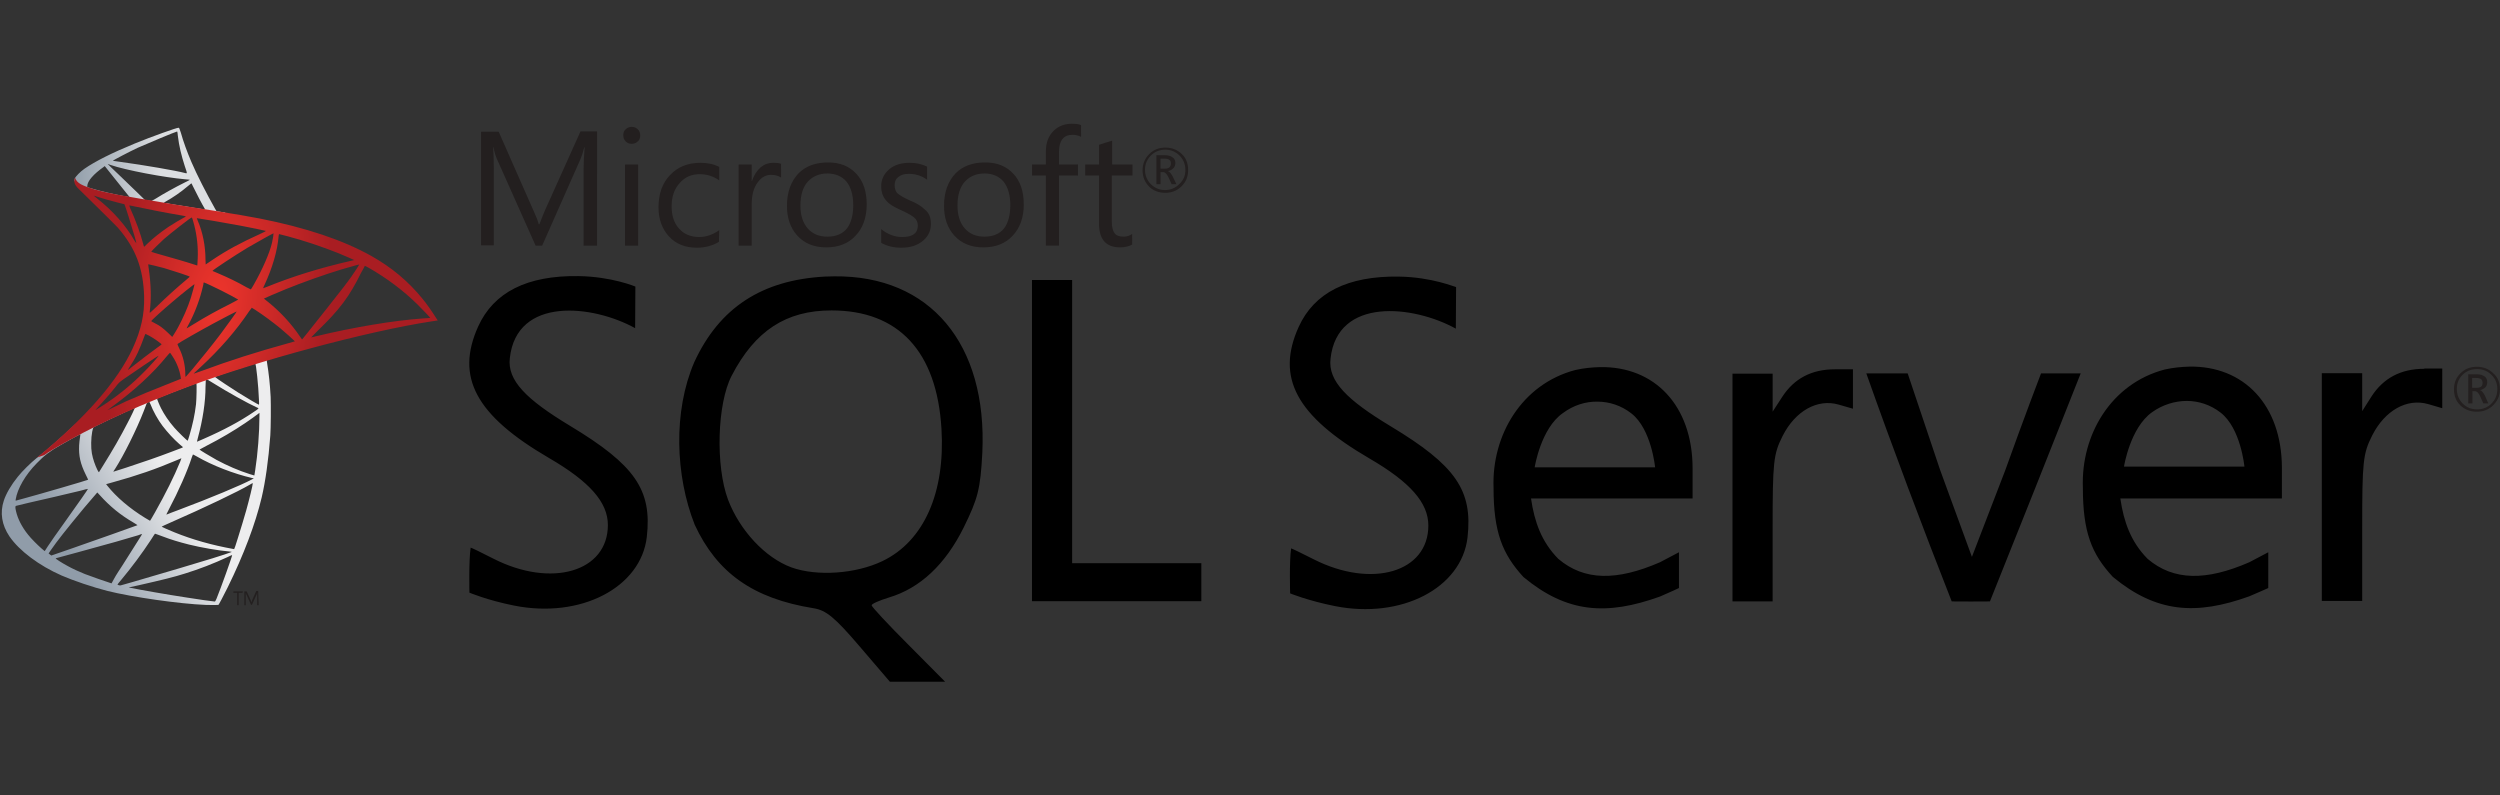 <svg fill="none" height="56" viewBox="0 0 176 56" width="176" xmlns="http://www.w3.org/2000/svg" xmlns:xlink="http://www.w3.org/1999/xlink"><rect x="0" y="0" width="176" height="56" fill="#333333" stroke="none"/><linearGradient id="a" gradientUnits="userSpaceOnUse" x1="5.182" x2="12.702" y1="39.281" y2="34.838"><stop offset="0" stop-color="#909ca9"/><stop offset="1" stop-color="#ededee"/></linearGradient><linearGradient id="b" gradientUnits="userSpaceOnUse" x1="5.227" x2="11.277" y1="12.175" y2="12.175"><stop offset="0" stop-color="#939fab"/><stop offset="1" stop-color="#dcdee1"/></linearGradient><radialGradient id="c" cx="0" cy="0" gradientTransform="matrix(-7.719 -1.167 2.331 -15.415 15.256 21.187)" gradientUnits="userSpaceOnUse" r="1"><stop offset="0" stop-color="#ee352c"/><stop offset="1" stop-color="#a91d22"/></radialGradient><path d="m40.721 19.437c-3.614-.051-5.961 1.131-7.057 3.546-1.61 3.563-.171 6.252 4.968 9.25 2.895 1.679 4.163 3.135 4.163 4.728 0 3.289-3.974 4.454-8.068 2.364-.84-.429-1.542-.771-1.593-.771-.137.925-.086 3.169-.086 3.169s1.25.531 3.135.908c4.694.942 8.942-1.268 9.353-4.831.377-3.323-.839-5.07-5.413-7.828-3.066-1.85-4.42-3.186-4.231-4.762.479-4.368 5.858-3.751 8.822-2.107l.017-2.929s-1.661-.703-4.008-.737zm18.021.017c-.223 0-.446.017-.668.017-4.436.24-7.434 2.193-9.199 6.03-1.49 3.46-1.336 7.982.034 11.443 1.576 3.392 4.111 5.19 8.359 5.875.891.137 1.507.651 3.237 2.672l2.141 2.501h3.889l-2.586-2.604c-1.422-1.422-2.587-2.672-2.587-2.775 0-.103.548-.343 1.216-.548 2.193-.651 3.974-2.329 5.259-4.916 1.011-2.056 1.182-2.707 1.319-5.276.36-7.674-3.683-12.488-10.415-12.419zm39.741.017c-3.614-.051-5.961 1.131-7.057 3.546-1.611 3.563-.172 6.252 4.967 9.25 2.895 1.679 4.163 3.135 4.163 4.728 0 3.289-3.974 4.454-8.068 2.381-.839-.428-1.559-.771-1.593-.771-.137.925-.069 3.169-.069 3.169s1.251.514 3.135.891c4.693.943 8.942-1.267 9.353-4.83.377-3.323-.84-5.071-5.413-7.828-3.066-1.85-4.42-3.169-4.231-4.762.479-4.368 5.858-3.751 8.821-2.107l.018-2.929c-.035.017-1.679-.703-4.026-.737zm-25.832.24v22.612h11.923v-2.672h-9.096v-19.939h-2.827zm-14.115 2.142c4.728 0 7.417 2.895 7.743 8.325.274 4.505-1.233 7.914-4.146 9.318-1.884.908-4.625 1.096-6.424.446-1.85-.685-3.631-2.604-4.454-4.762-.891-2.381-.771-6.766.257-8.736 1.645-3.169 3.837-4.591 7.023-4.591zm95.584 3.957c-.548.017-1.131.069-1.73.205-3.769.994-5.893 4.591-5.756 8.308 0 3.118.6 4.659 2.107 6.287 3.066 2.535 5.859 2.723 9.61 1.37.651-.274 1.336-.583 1.336-.583v-2.518l-1.336.703c-3.032 1.319-5.327 1.319-7.16-.24-1.182-1.199-1.679-2.604-1.919-4.248h11.374v-2.176c-.017-4.402-2.672-7.177-6.526-7.109zm-41.488.034c-.549.017-1.131.068-1.731.205-3.768.994-5.892 4.591-5.755 8.291 0 3.118.617 4.659 2.107 6.286 3.066 2.536 5.841 2.724 9.61 1.371.651-.274 1.336-.6 1.336-.6v-2.518l-1.336.703c-3.032 1.319-5.327 1.319-7.16-.24-1.182-1.199-1.679-2.604-1.919-4.248h11.374v-2.158c-.017-4.385-2.672-7.16-6.526-7.092zm58.035.119c-1.644 0-2.877.651-3.717 1.953l-.651 1.028v-2.672h-2.844v16.034h2.844v-5.122c0-4.677.052-5.242.703-6.527.89-1.764 2.449-2.638 3.939-2.21l.994.291v-2.792h-1.268zm-41.488.035c-1.645 0-2.878.651-3.717 1.953l-.668 1.028v-2.672h-2.827v16.033h2.826v-5.122c0-4.676.052-5.242.703-6.526.891-1.764 2.45-2.638 3.94-2.21l1.011.291v-2.775h-1.268zm2.21.291c1.884 5.327 3.94 10.775 6.012 16.051.891.017 1.799 0 2.69 0l3.169-7.931 3.22-8.12h-2.792s-1.234 3.22-2.518 6.817l-2.347 6.098-2.244-6.133-2.278-6.784h-2.913zm22.56 1.936c.839 0 1.678.274 2.38.822 1.423 1.096 1.679 3.803 1.679 3.803h-8.479s.428-2.741 1.987-3.837c.719-.514 1.593-.788 2.433-.788zm-41.489.051c.839 0 1.679.274 2.381.822 1.422 1.096 1.679 3.803 1.679 3.803h-8.479s.428-2.741 1.987-3.82c.737-.548 1.593-.822 2.432-.805z" fill="#000"/><path d="m82.43 11.509c0-.121-.024-.194-.097-.243-.073-.073-.195-.097-.389-.097h-.243v.705h.316c.268 0 .413-.122.413-.365zm.389 1.458h-.34l-.219-.486c-.122-.243-.243-.364-.365-.364h-.194v.851h-.292v-2.042h.583c.243 0 .438.049.583.17.122.098.17.219.17.389 0 .146-.048.267-.146.364-.097.097-.219.17-.389.195.122.024.219.146.34.364zm.632-.996c0-.413-.146-.754-.413-1.021-.268-.267-.608-.413-.996-.413-.413 0-.754.146-1.021.413-.267.268-.413.608-.413.996 0 .413.146.754.413 1.021.268.267.608.413.996.413.389 0 .729-.146.997-.413.292-.268.438-.583.438-.996zm.194 0c0 .462-.146.826-.462 1.142-.316.316-.705.462-1.142.462-.462 0-.851-.146-1.142-.437-.292-.292-.462-.681-.462-1.142 0-.438.146-.826.462-1.143.316-.316.681-.462 1.143-.462s.827.146 1.142.437c.316.292.462.68.462 1.142zm-41.612 5.323h-.948v-5.372c0-.413.025-.948.073-1.555h-.025c-.098.364-.17.608-.243.778l-2.722 6.149h-.461l-2.723-6.101c-.073-.17-.17-.438-.243-.826h-.024c.024.316.049.851.049 1.556v5.347h-.899v-7.997h1.24l2.455 5.566c.194.413.316.729.364.948h.049c.17-.438.291-.754.389-.972l2.503-5.566h1.167zm2.892-5.712v5.712h-.923v-5.712zm.146-2.042c0 .17-.048.316-.17.413-.122.122-.267.17-.438.17-.17 0-.292-.048-.413-.17-.122-.122-.17-.243-.17-.438 0-.17.048-.316.17-.413.122-.122.267-.17.413-.17.17 0 .316.049.438.17.122.122.17.268.17.438zm5.542 7.486c-.437.267-.972.413-1.556.413-.826 0-1.482-.267-1.969-.802-.486-.535-.729-1.215-.729-2.042 0-.948.267-1.701.802-2.26.535-.583 1.264-.875 2.163-.875.486 0 .948.097 1.312.292v.948c-.413-.292-.875-.438-1.361-.438-.583 0-1.045.194-1.41.608-.389.413-.583.972-.583 1.653 0 .656.17 1.191.535 1.579.34.389.826.584 1.41.584.486 0 .972-.17 1.409-.486zm4.375-4.521c-.17-.122-.389-.195-.705-.195-.365 0-.681.17-.924.51-.292.364-.438.899-.438 1.556v2.917h-.923v-5.712h.923v1.166h.024c.122-.413.341-.729.608-.972.268-.219.559-.316.875-.316.243 0 .413.024.559.073zm5.08 1.944c0-.729-.17-1.288-.486-1.677-.316-.365-.778-.559-1.337-.559s-1.021.195-1.361.559c-.364.389-.534.972-.534 1.701 0 .681.17 1.216.51 1.605.34.389.802.583 1.385.583.608 0 1.07-.194 1.385-.583.291-.389.438-.948.438-1.629zm.948-.048c0 .899-.268 1.653-.778 2.188-.51.559-1.215.827-2.066.827-.85 0-1.531-.268-2.041-.827-.486-.535-.729-1.24-.729-2.09 0-.996.292-1.75.827-2.309.51-.511 1.215-.754 2.066-.754.85 0 1.507.268 1.993.802.486.511.729 1.24.729 2.163zm4.521 1.361c0 .462-.17.851-.535 1.166-.389.341-.899.511-1.556.511-.535 0-1.021-.122-1.41-.34v-.972c.437.365.948.559 1.483.559.729 0 1.094-.267 1.094-.802 0-.219-.073-.413-.243-.559-.17-.146-.462-.316-.948-.535-.486-.218-.826-.413-1.021-.656-.243-.267-.365-.608-.365-1.021 0-.487.195-.875.559-1.191.365-.316.851-.461 1.458-.461.462 0 .851.097 1.215.267v.923c-.365-.267-.802-.413-1.288-.413-.316 0-.559.073-.73.219-.194.146-.267.34-.267.583 0 .243.073.462.219.584.146.122.413.291.851.486.486.194.827.413 1.045.632.316.243.438.583.438 1.021zm5.59-1.313c0-.729-.17-1.288-.487-1.677-.316-.365-.777-.559-1.337-.559s-1.021.195-1.361.559c-.364.389-.534.972-.534 1.701 0 .681.17 1.216.51 1.605.34.389.802.583 1.385.583.608 0 1.07-.194 1.385-.583.292-.389.438-.948.438-1.629zm.947-.048c0 .899-.267 1.653-.778 2.188-.51.559-1.215.827-2.066.827-.851 0-1.531-.268-2.042-.827-.486-.535-.729-1.24-.729-2.09 0-.996.291-1.75.826-2.309.511-.511 1.215-.754 2.066-.754s1.507.268 1.993.802c.486.511.729 1.24.729 2.163zm4.035-4.764c-.17-.098-.389-.146-.608-.146-.632 0-.948.413-.948 1.215v.875h1.337v.778h-1.337v4.934h-.924v-4.934h-.972v-.778h.972v-.924c0-.632.194-1.118.583-1.482.341-.316.754-.462 1.24-.462.292 0 .51.024.656.097zm3.597 7.583c-.219.122-.511.195-.851.195-.996 0-1.483-.559-1.483-1.677v-3.378h-.972v-.778h.972v-1.386c.292-.097.583-.195.923-.292v1.677h1.434v.778h-1.459v3.232c0 .389.073.657.195.827.122.17.34.243.656.243.219 0 .413-.073.583-.194" fill="#231f1f"/><path d="m174.772 26.954c0-.11-.037-.201-.092-.256-.073-.054-.201-.091-.384-.091h-.256v.695h.311c.292 0 .42-.11.42-.348zm.402 1.445h-.348l-.219-.494c-.11-.238-.238-.366-.366-.366h-.183v.86h-.293v-2.049h.586c.256 0 .439.055.585.165.11.091.165.22.165.384 0 .146-.037.256-.128.366-.092.091-.22.165-.385.201.11.018.22.146.348.384l.238.549zm.64-1.006c0-.402-.146-.75-.421-1.006-.274-.274-.603-.403-1.006-.403-.402 0-.75.128-1.024.403-.274.274-.403.604-.403 1.006 0 .403.147.75.421 1.024.275.274.604.402 1.006.402.384 0 .732-.128 1.006-.402.275-.274.421-.604.421-1.024zm.183 0c0 .457-.165.823-.476 1.134s-.695.457-1.152.457-.841-.146-1.152-.439c-.311-.293-.458-.677-.458-1.134 0-.457.147-.823.458-1.134.311-.311.695-.457 1.152-.457s.823.146 1.134.439c.348.293.494.677.494 1.134" fill="#231f1f"/><path d="m19.507 24.685-6.735 2.197-5.851 2.579-1.636.43c-.418.394-.86.8-1.326 1.206-.513.454-1.003.86-1.373 1.146-.406.322-1.027.931-1.337 1.325-.466.573-.824 1.194-.979 1.672-.287.86-.143 1.72.394 2.52.693 1.015 2.078 2.054 3.678 2.759.824.358 2.197.824 3.236 1.087 1.732.43 5.063.908 6.902.979.37.012.872.012.896 0 .036-.024.322-.573.657-1.242 1.134-2.305 1.946-4.466 2.388-6.317.263-1.123.478-2.603.609-4.371.036-.49.048-2.15.024-2.711-.048-.908-.131-1.66-.251-2.388-.024-.107-.024-.203-.012-.215.024-.012.084-.036.907-.275zm-1.54.907c.06 0 .227 1.564.263 2.555.012.215.012.346 0 .346-.036 0-.86-.478-1.445-.848-.513-.323-1.469-.955-1.624-1.087-.048-.036-.048-.036.37-.179.705-.251 2.376-.788 2.436-.788zm-3.427 1.123c.048 0 .167.06.442.239 1.051.657 2.472 1.445 3.081 1.72.191.084.215.048-.227.346-.931.633-2.078 1.254-3.499 1.875-.251.107-.454.203-.466.203-.012 0 .024-.119.06-.275.346-1.266.537-2.543.537-3.571.012-.525.012-.525.072-.537-.012 0-.012 0 0 0zm-.717.263c.036.036.012 1.17-.024 1.481-.084.74-.239 1.433-.466 2.209-.06.191-.107.346-.119.358-.024.024-.717-.657-.943-.919-.394-.454-.705-.919-.931-1.361-.119-.227-.298-.681-.287-.693.072-.048 2.759-1.087 2.77-1.075zm-3.32 1.314h.012c.012.012.048.096.084.179.167.442.525 1.099.848 1.517.346.454.8.943 1.17 1.266.119.107.239.203.251.215.036.024.048.024-.788.334-.967.37-2.006.728-3.212 1.123-.454.143-.848.275-.86.275-.048.012-.036-.012.107-.215.597-.931 1.505-2.759 2.006-4.048.084-.227.167-.454.191-.501.024-.072.048-.096.107-.131.036 0 .06-.012.084-.012zm-1.015.418c.012.012-.239.561-.502 1.051-.49.955-1.039 1.911-1.755 3.057-.119.203-.239.382-.251.406-.024.036-.036.024-.119-.131-.167-.346-.322-.776-.394-1.182-.072-.394-.06-1.087.024-1.517.072-.322.06-.31.215-.382.657-.334 2.759-1.314 2.782-1.302zm8.777.358v.215c0 1.135-.119 2.687-.299 3.821-.036.203-.06.358-.06.37 0 0-.143-.036-.322-.096-.764-.239-1.588-.597-2.341-1.003-.49-.275-1.206-.705-1.194-.728 0 0 .215-.119.466-.251 1.003-.513 1.958-1.075 2.782-1.636.31-.203.776-.549.884-.633zm-12.622 1.505c.024 0 .012.036-.012.227-.024.131-.048.382-.06.549-.036.74.084 1.29.454 2.042.107.203.179.382.179.382-.036.036-3.403 1.015-4.466 1.302-.31.084-.585.167-.609.167-.036.012-.036 0-.024-.084.119-.752.681-1.732 1.481-2.543.525-.549.955-.872 1.672-1.278.513-.299 1.314-.74 1.385-.764-.012 0 0 0 0 0zm7.941 1.421s.131.06.275.143c1.087.633 2.603 1.218 3.893 1.516l.119.024-.155.084c-.681.37-2.902 1.302-5.171 2.15-.334.119-.657.251-.717.275s-.119.048-.119.036l.203-.406c.633-1.194 1.278-2.639 1.6-3.642.036-.084.06-.167.072-.179zm-.812.263s-.036.107-.084.239c-.442 1.075-1.027 2.245-1.767 3.559-.191.334-.346.609-.358.609s-.155-.096-.346-.203c-1.075-.657-2.03-1.469-2.663-2.269l-.084-.107.466-.131c1.66-.454 3.069-.943 4.466-1.54.203-.084.37-.155.37-.155zm5.027 1.755s0 .012 0 0c0 .119-.251 1.158-.466 1.923-.179.633-.334 1.135-.609 2.018-.119.394-.227.705-.239.705-.012 0-.036-.012-.072-.012-1.516-.275-2.866-.657-4.132-1.17-.358-.143-.872-.37-.896-.394-.012-.012.298-.155.681-.322 2.317-1.015 4.717-2.161 5.541-2.651.096-.06.167-.096.191-.096zm-11.607.406c.012.012-.633.943-1.54 2.209-.31.442-.681.955-.824 1.158-.131.191-.346.501-.466.681l-.215.334-.227-.191c-.263-.227-.74-.705-.943-.967-.442-.549-.728-1.123-.848-1.648-.06-.239-.06-.37 0-.382.072-.024 1.433-.346 2.711-.633.705-.167 1.529-.358 1.815-.43.299-.084.537-.143.537-.131zm.657.251.167.179c.728.812 1.481 1.421 2.388 1.946.155.096.287.179.275.179-.036.024-3.141 1.123-4.585 1.624-.812.287-1.481.513-1.481.513l-.096-.072-.096-.072.143-.215c.478-.693 1.075-1.445 2.388-3.033zm4.06 2.902s.227.072.501.179c.657.251 1.182.406 1.887.585.86.215 2.114.43 2.854.49.119.012.167.024.155.036-.036.024-.788.275-1.337.442-.872.275-3.547 1.063-5.72 1.696-.406.119-.752.215-.764.215-.048.012-.215-.036-.215-.06 0-.012.119-.167.275-.346.728-.872 1.457-1.851 2.066-2.782.155-.239.287-.454.298-.454zm-.907.024c.012.012-.358.585-.991 1.588-.263.418-.573.908-.681 1.063-.107.167-.263.418-.334.561l-.143.263-.072-.024c-.179-.048-1.469-.501-1.803-.633-.418-.167-.86-.37-1.182-.549-.406-.215-.919-.537-.872-.561.012 0 .705-.191 1.54-.418 2.233-.609 3.463-.955 4.275-1.206.143-.06.263-.096.263-.084zm6.341 1.481c.024.048-.8 2.341-1.099 3.069-.072.167-.096.203-.131.203-.084 0-1.278-.167-2.006-.287-1.266-.191-3.391-.561-3.929-.681l-.119-.024.764-.167c1.624-.37 2.412-.561 3.2-.812 1.003-.31 1.994-.693 2.997-1.158.155-.084.287-.131.322-.143z" fill="url(#a)"/><path d="m12.569 8.993c-.107-.012-1.923.633-3.081 1.111-1.576.645-2.794 1.254-3.547 1.779-.275.191-.633.549-.681.693-.024.048-.024.107-.024.167l.681.645 1.624.513 3.857.693 4.418.764.048-.382c-.012 0-.024 0-.036-.012l-.585-.096-.119-.203c-.597-1.063-1.266-2.364-1.648-3.26-.298-.693-.585-1.481-.74-2.054-.107-.334-.119-.346-.167-.358zm-.096.263c.012 0 .012 0 0 0 .012 0 .036.143.048.31.084.716.251 1.397.49 2.137.191.561.191.525-.036.466-.513-.143-2.842-.549-4.526-.776-.275-.036-.502-.072-.502-.072-.024-.024 1.218-.669 1.755-.919.729-.322 2.639-1.122 2.77-1.146zm-4.896 2.281.191.072c1.075.37 3.785.884 5.29 1.015.167.012.31.024.31.036 0 0-.143.084-.322.167-.717.358-1.516.8-2.066 1.146-.167.096-.31.179-.334.179s-.131-.024-.239-.036l-.203-.036-.513-.501c-.896-.872-1.6-1.54-1.863-1.791zm-.203.155.716.896c.394.49.788.979.872 1.087.084.107.155.191.155.191-.024.012-1.039-.179-1.576-.31-.549-.131-.776-.191-1.122-.299l-.275-.084v-.072c0-.346.442-.848 1.17-1.361zm6.09 1.218c.024 0 .048.048.107.179.179.382.717 1.409.848 1.612.048.06.107.072-.609-.048-1.72-.275-2.281-.37-2.281-.382 0-.012.048-.036.119-.072.537-.298 1.075-.669 1.552-1.075.119-.096.227-.191.251-.203 0-.012.012-.012.012-.012z" fill="url(#b)"/><path d="m5.285 12.504s-.107.179-.012.442c.06.167.263.358.478.561 0 0 2.257 2.209 2.544 2.52 1.254 1.445 1.791 2.866 1.851 4.836.036 1.266-.215 2.365-.8 3.654-1.063 2.305-3.284 4.86-6.735 7.69l.502-.167c.322-.239.764-.502 1.803-1.075 2.4-1.313 5.087-2.52 8.395-3.761 4.765-1.791 12.586-3.893 17.041-4.574l.466-.072-.072-.107c-.406-.633-.681-1.027-1.015-1.433-.979-1.206-2.161-2.197-3.606-3.009-1.994-1.111-4.574-1.982-7.846-2.627-.621-.119-1.97-.358-3.069-.525-2.329-.358-3.833-.609-5.493-.896-.597-.107-1.481-.251-2.078-.382-.31-.072-.896-.203-1.349-.358-.37-.143-.896-.287-1.003-.717zm1.314 1.266s.084.024.191.06c.191.06.442.143.74.227.203.06.43.119.669.179.31.084.561.143.561.143.036.036.549 1.684.728 2.305.072.239.119.442.107.442 0 0-.06-.084-.131-.191-.597-1.051-1.54-2.114-2.627-2.962-.131-.107-.239-.191-.239-.203zm2.496.693c.024 0 .143.012.275.048.872.191 2.412.49 3.415.657.167.024.298.06.298.072s-.06.048-.143.084c-.167.084-.848.49-1.075.645-.561.382-1.075.788-1.445 1.146-.143.143-.275.263-.275.263s-.036-.084-.06-.191c-.179-.705-.561-1.755-.907-2.496-.036-.107-.084-.215-.084-.227zm4.406.848c.024.012.084.179.179.561.191.74.275 1.564.239 2.329-.012.215-.024.406-.024.442l-.012.048-.263-.084c-.537-.179-1.433-.43-2.185-.645-.43-.119-.788-.227-.788-.239 0-.036.633-.657.896-.896.525-.454 1.911-1.54 1.958-1.516zm.358.048c.012-.012 2.102.346 3.057.525.705.131 1.732.346 1.791.37.024.012-.072.072-.418.227-1.349.609-2.341 1.146-3.332 1.815-.263.179-.478.322-.478.322s-.012-.143-.012-.322c0-.967-.191-1.946-.549-2.77-.036-.096-.072-.167-.06-.167zm5.398 1.063c.012.012-.048.43-.107.669-.179.752-.681 1.887-1.278 2.938-.107.191-.203.346-.215.346-.012 0-.143-.072-.31-.155-.597-.346-1.266-.669-1.994-.979-.203-.084-.382-.155-.394-.167-.036-.036 1.6-1.111 2.472-1.636.693-.406 1.815-1.027 1.827-1.015zm.394.06c.048 0 .979.251 1.457.394 1.194.358 2.567.86 3.463 1.266l.37.167-.263.06c-2.185.501-4.06 1.087-5.863 1.815-.155.06-.275.107-.287.107-.012 0 .036-.119.107-.263.537-1.158.896-2.364.979-3.391 0-.072.024-.155.036-.155zm-9.219 2.126c.012-.012.717.155 1.111.263.573.167 1.815.573 1.815.609 0 .012-.131.119-.299.263-.669.561-1.302 1.135-2.078 1.887-.227.215-.418.394-.43.394-.012 0-.012-.036-.012-.072.119-.86.096-1.946-.072-3.069-.024-.155-.036-.275-.036-.275zm14.855.012c.012.012-.322.537-.537.836-.31.442-.752 1.015-1.767 2.293-.537.669-1.134 1.433-1.337 1.684-.203.251-.37.466-.382.466 0 0-.072-.096-.143-.203-.573-.848-1.254-1.6-2.054-2.281-.155-.131-.322-.263-.382-.31-.06-.048-.107-.084-.107-.084 0-.012.86-.382 1.528-.657 1.146-.466 2.711-1.027 3.893-1.385.621-.179 1.278-.37 1.29-.358zm.394.096c.024 0 .143.06.287.143 1.242.705 2.448 1.612 3.403 2.555.275.263.931.955.919.967 0 0-.227.024-.513.036-2.138.155-4.884.621-7.523 1.254-.179.048-.334.084-.346.084-.012 0 .191-.191.43-.442 1.552-1.493 2.257-2.424 3.081-4.108.155-.251.251-.466.263-.49zm-11.32 1.17c.072.012.728.323 1.23.573.454.227 1.146.597 1.182.633 0 0-.239.131-.537.287-.955.478-1.779.931-2.627 1.457-.239.143-.454.275-.454.275-.024 0-.012-.024.119-.263.454-.836.824-1.827 1.039-2.806 0-.107.024-.167.048-.155zm-.669.119c.012.012-.155.645-.263.979-.203.645-.561 1.457-.896 2.066-.084.143-.203.358-.275.466l-.131.203-.287-.275c-.334-.322-.597-.525-.943-.693-.131-.072-.251-.131-.251-.143 0-.048.872-.836 1.54-1.397.478-.418 1.493-1.218 1.505-1.206zm4.036 1.66.251.155c.573.37 1.242.872 1.755 1.29.287.239.848.74.967.86l.06.06-.418.119c-2.329.645-4.132 1.218-6.233 1.994-.239.084-.43.155-.454.155s-.06.024.466-.454c1.349-1.242 2.532-2.603 3.415-3.929zm-1.063.263c.012.012-.693.991-1.111 1.552-.501.669-1.385 1.767-1.994 2.496-.251.298-.478.549-.49.561-.012 0-.024-.072-.024-.191 0-.621-.155-1.278-.43-1.827-.119-.239-.131-.287-.107-.31.096-.084 1.576-.931 2.508-1.433.657-.358 1.636-.86 1.648-.848zm-6.425 1.576c.012 0 .131.06.263.131.322.179.621.382.872.597.012.012-.119.119-.298.239-.478.346-1.218.907-1.636 1.242-.454.358-.466.37-.418.287.334-.513.502-.8.681-1.182.155-.334.31-.729.43-1.063.048-.131.096-.251.107-.251zm1.72 1.337c.024 0 .06.036.191.251.287.43.513 1.015.573 1.481l.012.096-.693.275c-1.254.49-2.4.967-3.176 1.313-.215.096-.597.287-.848.406-.251.119-.454.227-.454.215 0 0 .155-.119.346-.263 1.529-1.111 2.842-2.317 3.821-3.523.107-.119.203-.239.227-.251-.012.012-.012.012 0 0zm-.8.203c.024.024-.561.681-.955 1.075-.979 1.003-1.958 1.791-3.164 2.555-.155.096-.287.179-.31.191-.036.024.012-.036.537-.609.334-.358.585-.669.884-1.039.191-.251.227-.287.501-.49.776-.537 2.496-1.708 2.508-1.684z" fill="url(#c)"/><path d="m17.068 41.734h-.269v.874h-.101v-.874h-.269v-.101h.672zm1.143.874h-.101v-.672-.201c0 .034-.034.067-.034.101l-.336.74h-.067l-.337-.74c0-.034-.034-.067-.034-.101v.874h-.101v-.975h.168l.303.673c.034.067.034.101.034.101.034-.067.034-.101.034-.134l.303-.672h.134" fill="#231f1f"/></svg>
